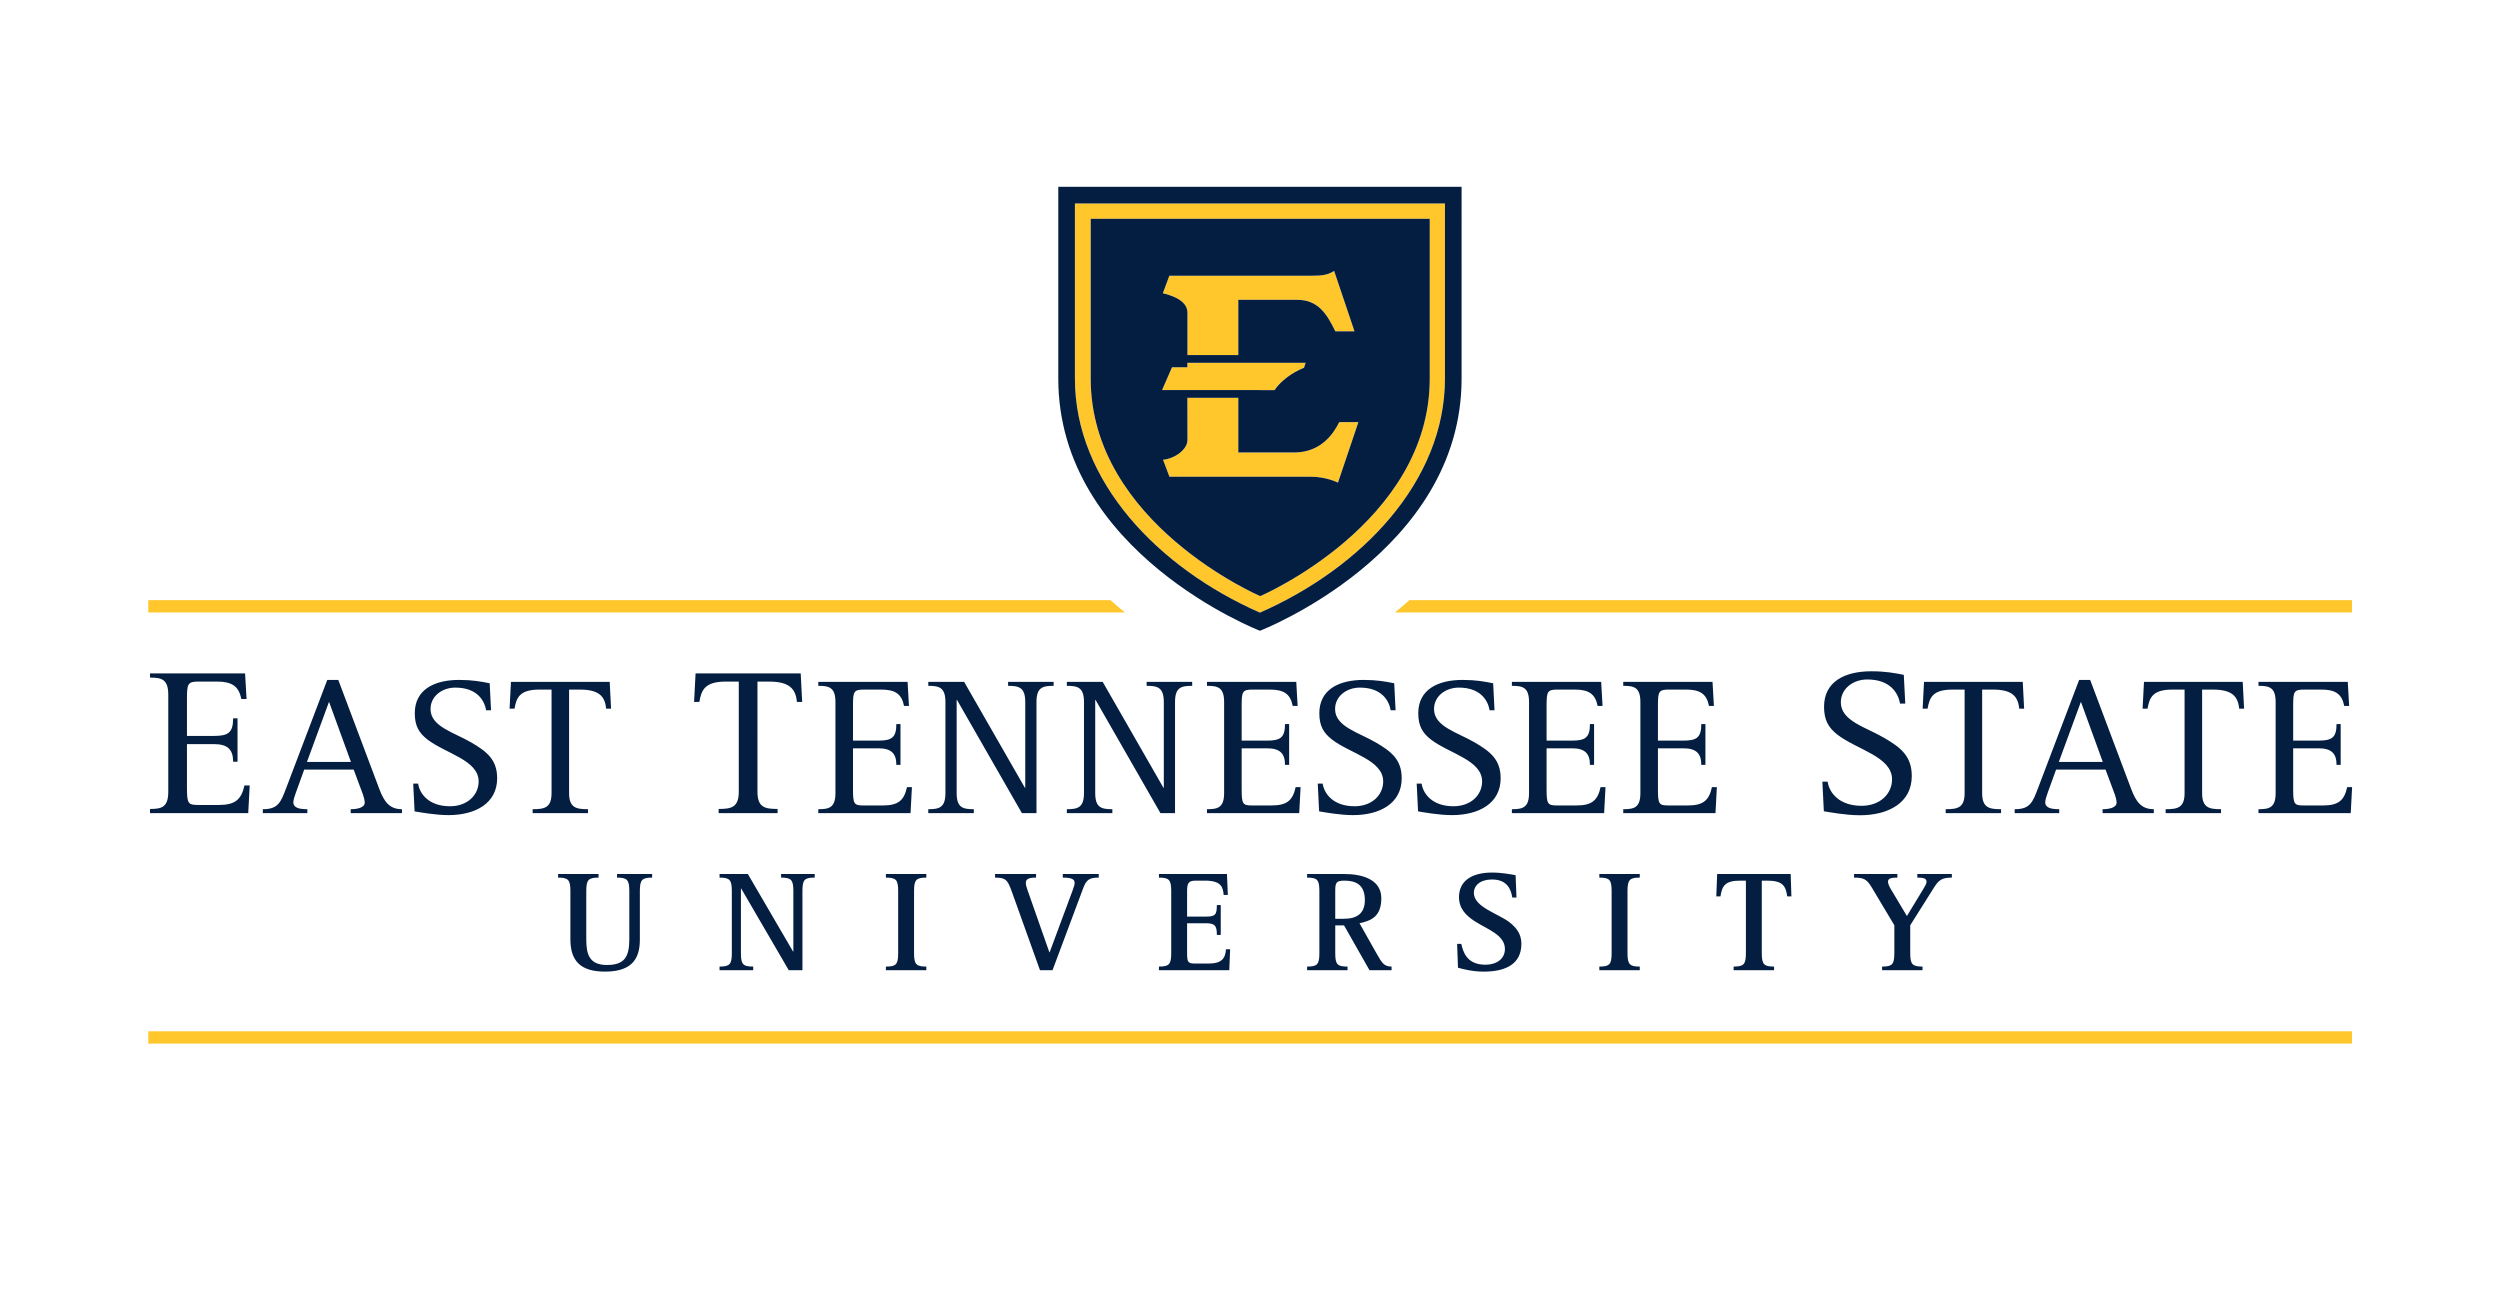 <svg xmlns="http://www.w3.org/2000/svg" viewBox="0 0 1200 630"><defs/><g fill="none" fill-rule="nonzero"><path fill="#FFC72C" d="M71.185 495.018H1128.949v5.925H71.185z"/><g fill="#041E42"><path d="M903.393 463.955c4.854 0 5.889-1.045 5.889-6.448v-13.377l-10.674-17.888c-2.494-4.157-3.814-4.988-8.667-4.988v-1.738h20.801v1.738c-2.639 0-4.505.204-4.505 1.937 0 .837.414 1.941 1.18 3.261l7.901 13.238 7.906-13.029c.762-1.319 1.524-2.499 1.524-3.395 0-1.668-1.524-2.011-4.441-2.011v-1.738h16.574v1.738c-4.994 0-6.378 1.245-8.877 5.263l-11.092 17.614v13.377c0 5.402 1.04 6.448 5.895 6.448v1.732h-19.411v-1.735h-.001zM832.141 463.955c4.849 0 5.889-1.045 5.889-6.448v-34.8h-2.703c-7.274 0-8.733 2.494-9.495 7.552h-2.011l.414-10.744h35.288l.348 10.744h-2.011c-.692-5.128-2.291-7.552-9.568-7.552h-2.633v34.8c0 5.402 1.04 6.448 5.895 6.448v1.732H832.142v-1.732h-.001zM767.684 463.955c4.919 0 5.889-1.045 5.889-6.448v-29.807c0-5.411-.971-6.448-5.889-6.448v-1.738h19.406v1.738c-4.849 0-5.889 1.035-5.889 6.448v29.807c0 5.402 1.04 6.448 5.889 6.448v1.732h-19.406v-1.732zM725.895 430.819c-.558-3.743-2.355-8.667-9.709-8.667-5.616 0-8.733 2.842-8.733 6.448 0 6.79 11.789 9.977 16.987 14.005 3.4 2.633 5.825 5.681 5.825 10.401 0 9.773-7.557 13.377-18.098 13.377-5.477 0-9.982-1.249-12.342-1.872l-.414-11.441h2.011c.831 3.535 2.425 9.982 11.506 9.982 6.034 0 9.429-3.256 9.429-7.483 0-6.796-8.11-9.295-14.487-13.382-4.162-2.703-7.557-6.034-7.557-11.575 0-7.488 5.755-11.789 15.871-11.789 4.65 0 9.225.906 11.301 1.254l.418 10.744h-2.008v-.001zM663.03 431.16c0 8.808-4.919 10.819-10.465 11.994l8.25 14.632c2.494 4.371 3.54 6.168 7.145 6.168v1.732h-10.61l-12.203-21.488h-4.227v13.308c0 5.402.971 6.448 5.889 6.448v1.732h-19.407v-1.731h.001c4.919 0 5.889-1.045 5.889-6.448v-29.807c0-5.411-.971-6.448-5.889-6.448v-1.732h17.883c8.25 0 17.743 2.419 17.743 11.64zm-17.744-8.453c-3.948 0-4.366 1.04-4.366 4.994v13.308h4.227c6.243 0 9.982-2.633 9.982-8.942 0-7.423-4.296-9.36-9.843-9.36zM556.29 463.955c4.854 0 5.895-1.045 5.895-6.448v-29.807c0-5.411-1.04-6.448-5.895-6.448v-1.738h32.649l.418 10.057h-2.007c-.279-3.744-1.18-6.865-8.947-6.865h-4.436c-3.395 0-4.162 1.11-4.162 4.994v12.267h9.086c4.501 0 5.197-.971 5.197-5.541h1.867v14.344h-1.867c0-4.157-.697-5.616-5.197-5.616h-9.086v14.353c0 4.644.558 4.994 4.162 4.994h6.378c5.964 0 7.901-2.499 8.11-6.865h2.011l-.414 10.052h-33.763v-1.732zM485.67 427.974c-2.011-5.611-2.842-6.721-8.046-6.721v-1.732h19.691v1.732c-3.326 0-4.919.553-4.919 2.564 0 .762.204 1.663.826 3.465l10.469 29.812h.139l11.092-29.882c.623-1.732.896-2.633.896-3.395 0-1.802-1.454-2.564-5.681-2.564v-1.732h17.261v1.732c-4.785 0-6.029 1.11-7.692 5.681l-14.492 38.753h-6.029l-13.517-37.712zM425.229 463.955c4.924 0 5.889-1.045 5.889-6.448v-29.807c0-5.411-.965-6.448-5.889-6.448v-1.738h19.411v1.738c-4.854 0-5.895 1.035-5.895 6.448v29.807c0 5.402 1.04 6.448 5.895 6.448v1.732h-19.411v-1.732zM345.385 463.955c4.854 0 5.889-1.045 5.889-6.448v-29.807c0-5.411-1.035-6.448-5.889-6.448v-1.738h13.586l21.702 37.23h.139v-29.045c0-5.411-1.045-6.448-5.895-6.448v-1.738h16.151v1.738c-4.994 0-5.895 1.035-5.895 6.448v37.987h-6.582l-22.806-39.172h-.139v30.992c0 5.402.971 6.448 5.889 6.448v1.732h-16.15v-1.732h-.001zM307.134 450.851c0 7.836-2.425 15.529-16.703 15.529-12.068 0-16.644-5.407-16.644-15.529v-23.15c0-5.411-1.04-6.448-5.895-6.448v-1.732h19.416v1.732c-4.854 0-5.895 1.035-5.895 6.448v23.15c0 6.935 1.249 12.342 9.912 12.342 8.255 0 10.744-3.674 10.744-12.342v-23.15c0-5.411-1.035-6.448-5.889-6.448v-1.732h16.847v1.732c-4.849 0-5.895 1.035-5.895 6.448v23.15zM1084.076 388.42c5.113 0 8.23-.662 8.23-7.757v-43.702c0-7.099-3.117-7.761-8.23-7.761v-1.891h42.856l.657 11.545h-2.36c-1.135-5.775-4.257-7.852-10.972-7.852h-8.329c-4.919 0-5.203 1.035-5.203 7.946v16.549h12.203c6.337 0 8.613-1.413 8.613-7.946h1.986v19.586h-1.986c0-5.297-2.275-7.946-8.613-7.946h-12.203v19.486c0 7.379.478 7.946 5.203 7.946h9.086c7.283 0 10.216-2.27 11.63-8.802h2.369l-.662 12.491h-44.274v-1.891h-.001zM1039.512 388.42c5.681 0 9.085-.662 9.085-7.757v-49.662h-5.77c-9.648 0-11.072 3.878-12.018 9.17h-2.365l.667-12.865h47.391l.662 12.865h-2.365c-.567-5.955-3.406-9.17-12.676-9.17h-5.108v49.662c0 7.094 3.406 7.757 9.076 7.757v1.891h-26.581v-1.891h.002zM1003.283 326.366l19.675 52.31c2.266 5.964 4.724 9.743 10.874 9.743v1.891h-24.589v-1.891c2.933 0 6.712-.657 6.712-3.122 0-1.229-.473-2.933-.851-3.973l-4.446-11.918h-23.738l-4.073 11.256c-.567 1.702-1.135 3.216-1.135 4.446 0 2.744 3.027 3.311 6.716 3.311v1.891h-21.378v-1.891c7.379 0 8.608-3.216 11.351-10.5l19.581-51.553h5.302zm-4.446 10.494l-10.599 28.856h21.099L998.837 336.86zM933.932 388.42c5.681 0 9.086-.662 9.086-7.757v-49.662h-5.77c-9.654 0-11.072 3.878-12.018 9.17h-2.365l.662-12.865h47.396l.662 12.865h-2.365c-.567-5.955-3.406-9.17-12.676-9.17h-5.113v49.662c0 7.094 3.406 7.757 9.081 7.757v1.891H933.931v-1.891h.001zM912.013 337.727c-.906-5.332-4.939-11.58-15.712-11.58-6.751 0-12.696 4.332-12.696 10.978 0 8.967 11.989 11.884 20.751 17.022 7.961 4.64 13.298 8.767 13.298 18.341 0 12.79-11.083 18.834-24.883 18.834-6.851 0-14.806-1.513-17.325-1.916l-.707-14.199h2.519c.812 5.332 5.546 11.58 16.319 11.58 8.867 0 14.607-5.74 14.607-12.69 0-10.883-16.723-14.203-26.087-21.354-4.431-3.425-6.551-7.054-6.551-13.502 0-12.088 9.972-17.027 22.667-17.027 6.751 0 11.083.806 15.613 1.713l.707 13.8h-2.519v.001zM779.156 388.42c5.113 0 8.23-.662 8.23-7.757v-43.702c0-7.099-3.117-7.761-8.23-7.761v-1.891h42.856l.662 11.545h-2.365c-1.135-5.775-4.257-7.852-10.972-7.852h-8.324c-4.924 0-5.203 1.035-5.203 7.946v16.549h12.203c6.337 0 8.608-1.413 8.608-7.946h1.986v19.586h-1.986c0-5.297-2.271-7.946-8.608-7.946h-12.203v19.486c0 7.379.473 7.946 5.203 7.946h9.081c7.283 0 10.216-2.27 11.634-8.802h2.364l-.662 12.491h-44.274v-1.891h.001zM725.705 388.42c5.113 0 8.23-.662 8.23-7.757v-43.702c0-7.099-3.117-7.761-8.23-7.761v-1.891h42.856l.662 11.545h-2.365c-1.135-5.775-4.257-7.852-10.972-7.852h-8.324c-4.924 0-5.203 1.035-5.203 7.946v16.549h12.203c6.337 0 8.608-1.413 8.608-7.946h1.986v19.586h-1.986c0-5.297-2.271-7.946-8.608-7.946h-12.203v19.486c0 7.379.473 7.946 5.203 7.946h9.081c7.283 0 10.216-2.27 11.634-8.802h2.364l-.662 12.491h-44.274v-1.891h.001zM715.012 340.931c-.851-5.013-4.635-10.878-14.762-10.878-6.337 0-11.918 4.073-11.918 10.31 0 8.419 11.256 11.167 19.486 15.986 7.473 4.357 12.491 8.234 12.491 17.216 0 12.018-10.41 17.693-23.37 17.693-6.433 0-13.905-1.419-16.271-1.797l-.662-13.343h2.364c.757 5.013 5.203 10.883 15.324 10.883 8.324 0 13.716-5.392 13.716-11.919 0-10.221-15.702-13.338-24.499-20.059-4.162-3.216-6.148-6.617-6.148-12.676 0-11.347 9.365-15.986 21.284-15.986 6.343 0 10.405.762 14.667 1.608l.657 12.959h-2.359v.001zM667.518 340.931c-.851-5.013-4.635-10.878-14.762-10.878-6.333 0-11.918 4.073-11.918 10.31 0 8.419 11.261 11.167 19.491 15.986 7.472 4.357 12.487 8.234 12.487 17.216 0 12.018-10.405 17.693-23.365 17.693-6.432 0-13.91-1.419-16.275-1.797l-.657-13.343h2.36c.762 5.013 5.208 10.883 15.329 10.883 8.319 0 13.716-5.392 13.716-11.919 0-10.221-15.702-13.338-24.505-20.059-4.162-3.216-6.144-6.617-6.144-12.676 0-11.347 9.36-15.986 21.279-15.986 6.343 0 10.405.762 14.667 1.608l.662 12.959h-2.366v.001zM579.348 388.42c5.108 0 8.23-.662 8.23-7.757v-43.702c0-7.099-3.122-7.761-8.23-7.761v-1.891h42.856l.657 11.545h-2.36c-1.135-5.775-4.257-7.852-10.972-7.852h-8.33c-4.919 0-5.197 1.035-5.197 7.946v16.549h12.203c6.333 0 8.603-1.413 8.603-7.946h1.986v19.586h-1.986c0-5.297-2.27-7.946-8.603-7.946h-12.203v19.486c0 7.379.473 7.946 5.197 7.946h9.086c7.283 0 10.216-2.27 11.63-8.802h2.369l-.662 12.491H579.348v-1.891zM512.083 388.42c5.108 0 8.23-.662 8.23-7.757v-43.702c0-7.099-3.122-7.761-8.23-7.761v-1.891h17.216l29.14 50.802h.189v-41.148c0-7.099-3.127-7.761-8.235-7.761v-1.891h21.857v1.891c-5.203 0-8.235.662-8.235 7.761v53.35h-6.995l-31.126-54.301h-.189v44.653c0 7.094 3.032 7.757 8.23 7.757v1.891h-21.851v-1.892zM445.576 388.42c5.108 0 8.23-.662 8.23-7.757v-43.702c0-7.099-3.122-7.761-8.23-7.761v-1.891h17.216l29.14 50.802h.189v-41.148c0-7.099-3.127-7.761-8.235-7.761v-1.891h21.857v1.891c-5.203 0-8.235.662-8.235 7.761v53.35h-6.995l-31.126-54.301h-.189v44.653c0 7.094 3.032 7.757 8.23 7.757v1.891h-21.851v-1.892zM392.782 388.42c5.108 0 8.23-.662 8.23-7.757v-43.702c0-7.099-3.122-7.761-8.23-7.761v-1.891h42.856l.662 11.545h-2.365c-1.135-5.775-4.257-7.852-10.972-7.852h-8.324c-4.924 0-5.203 1.035-5.203 7.946v16.549h12.203c6.333 0 8.608-1.413 8.608-7.946h1.986v19.586h-1.986c0-5.297-2.275-7.946-8.608-7.946h-12.203v19.486c0 7.379.473 7.946 5.203 7.946h9.081c7.283 0 10.216-2.27 11.63-8.802h2.369l-.662 12.491H392.782v-1.891zM344.949 388.297c6.044 0 9.668-.701 9.668-8.259v-52.882h-6.144c-10.276 0-11.784 4.127-12.795 9.768h-2.519l.712-13.7h50.463l.707 13.7h-2.524c-.598-6.348-3.62-9.768-13.492-9.768h-5.442V380.038c0 7.557 3.624 8.259 9.668 8.259v2.016h-28.303v-2.016h.001zM255.666 388.42c5.675 0 9.081-.662 9.081-7.757v-49.662h-5.765c-9.654 0-11.072 3.878-12.018 9.17h-2.365l.657-12.865h47.401l.662 12.865h-2.365c-.573-5.955-3.41-9.17-12.676-9.17h-5.113v49.662c0 7.094 3.406 7.757 9.081 7.757v1.891h-26.581v-1.891h.001zM233.337 340.931c-.851-5.013-4.64-10.878-14.762-10.878-6.337 0-11.918 4.073-11.918 10.31 0 8.419 11.256 11.167 19.486 15.986 7.477 4.357 12.491 8.234 12.491 17.216 0 12.018-10.41 17.693-23.365 17.693-6.432 0-13.905-1.419-16.275-1.797l-.662-13.343h2.364c.762 5.013 5.203 10.883 15.324 10.883 8.33 0 13.721-5.392 13.721-11.919 0-10.221-15.707-13.338-24.505-20.059-4.162-3.216-6.144-6.617-6.144-12.676 0-11.347 9.36-15.986 21.279-15.986 6.343 0 10.41.762 14.667 1.608l.662 12.959h-2.364v.001zM162.38 326.366l19.675 52.31c2.275 5.964 4.735 9.743 10.883 9.743v1.891h-24.599v-1.891c2.933 0 6.716-.657 6.716-3.122 0-1.229-.468-2.933-.851-3.973l-4.446-11.918h-23.743l-4.068 11.256c-.567 1.702-1.135 3.216-1.135 4.446 0 2.744 3.027 3.311 6.716 3.311v1.891h-21.378v-1.891h.002c7.374 0 8.608-3.216 11.351-10.5l19.581-51.553h5.297zm-4.445 10.494l-10.594 28.856h21.099l-10.505-28.856zM72.01 388.297c5.436 0 8.762-.701 8.762-8.259v-46.54c0-7.552-3.326-8.255-8.762-8.255v-2.021h45.634l.701 12.292h-2.519c-1.204-6.144-4.53-8.359-11.684-8.359h-8.862c-5.238 0-5.541 1.105-5.541 8.458v17.629h12.994c6.751 0 9.165-1.509 9.165-8.458h2.116v20.851h-2.116c0-5.645-2.414-8.464-9.165-8.464H89.739v20.751c0 7.856.503 8.464 5.541 8.464h9.668c7.757 0 10.878-2.419 12.392-9.37h2.519l-.707 13.298H72.01v-2.017z"/></g><path fill="#FFC72C" d="M611.791 187.251h-53.998l4.765-10.953h7.379l-.005-2.166h56.761l-.782 2.394c-1.479.593-2.917 1.287-4.301 2.076-4.303 2.45-7.713 5.552-9.819 8.648zm-41.815-37.295v20.472h24.41v-26.521l28.258.005c10.052 0 14.294 6.806 18.306 15.129h9.21l-9.783-29.025c-3.102 2.166-6.801 2.32-10.121 2.32l-68.973.015-3.126 8.409c2.951.713 11.744 2.968 11.818 9.196zm52.131 67.217h-27.721v-26.212h-24.445l.035 20.342c-.095 4.719-6.452 8.942-11.709 9.375l3.056 8.145 67.824.005c7.572 0 13.088 2.838 13.088 2.838l9.782-29.025h-9.19c-2.863 5.814-8.842 14.148-20.721 14.532zm71.473-119.522v84.093c0 49.278-39.963 90.839-88.813 112.322-48.85-21.482-88.803-63.044-88.803-112.322V97.652H693.58zm-7.299 84.093V105.02H523.536v76.725c0 69.506 81.375 104.391 81.375 104.391s81.37-34.885 81.37-104.391z"/><path fill="#041E42" d="M604.913 286.136s81.365-34.885 81.365-104.391V105.02H523.538v76.725c0 69.506 81.375 104.391 81.375 104.391zm37.32-54.47s-5.516-2.838-13.088-2.838l-67.819-.005-3.062-8.145c5.263-.433 11.62-4.655 11.709-9.375l-.03-20.342h24.44v26.212h27.725c11.879-.383 17.853-8.717 20.721-14.533h9.19l-9.787 29.026zm-11.978-99.328c3.326 0 7.02-.155 10.121-2.32l9.788 29.025h-9.211c-4.018-8.324-8.259-15.129-18.306-15.129l-28.264-.005v26.521h-24.41v-20.472c-.075-6.228-8.862-8.483-11.819-9.195l3.133-8.41 68.968-.015zm-60.315 43.96l-.005-2.166h56.761l-.782 2.394c-1.479.593-2.917 1.287-4.301 2.076-4.301 2.45-7.716 5.551-9.818 8.648l-54.003-.005 4.769-10.948h7.379zm-61.963-86.637v92.084c0 83.626 96.794 121.024 96.794 121.024s96.794-37.399 96.794-121.024V89.661H507.975zM604.768 294.067c-48.85-21.482-88.808-63.044-88.808-112.322V97.652H693.577v84.093c0 49.278-39.963 90.839-88.808 112.322z"/><path fill="#FFC72C" d="M539.81 293.856c-2.3-1.885-4.557-3.82-6.771-5.805H71.185v5.925H539.969l-.159-.12zm136.722-5.802c-2.267 2.027-4.581 4.001-6.94 5.92h459.359v-5.92H676.532z"/></g></svg>